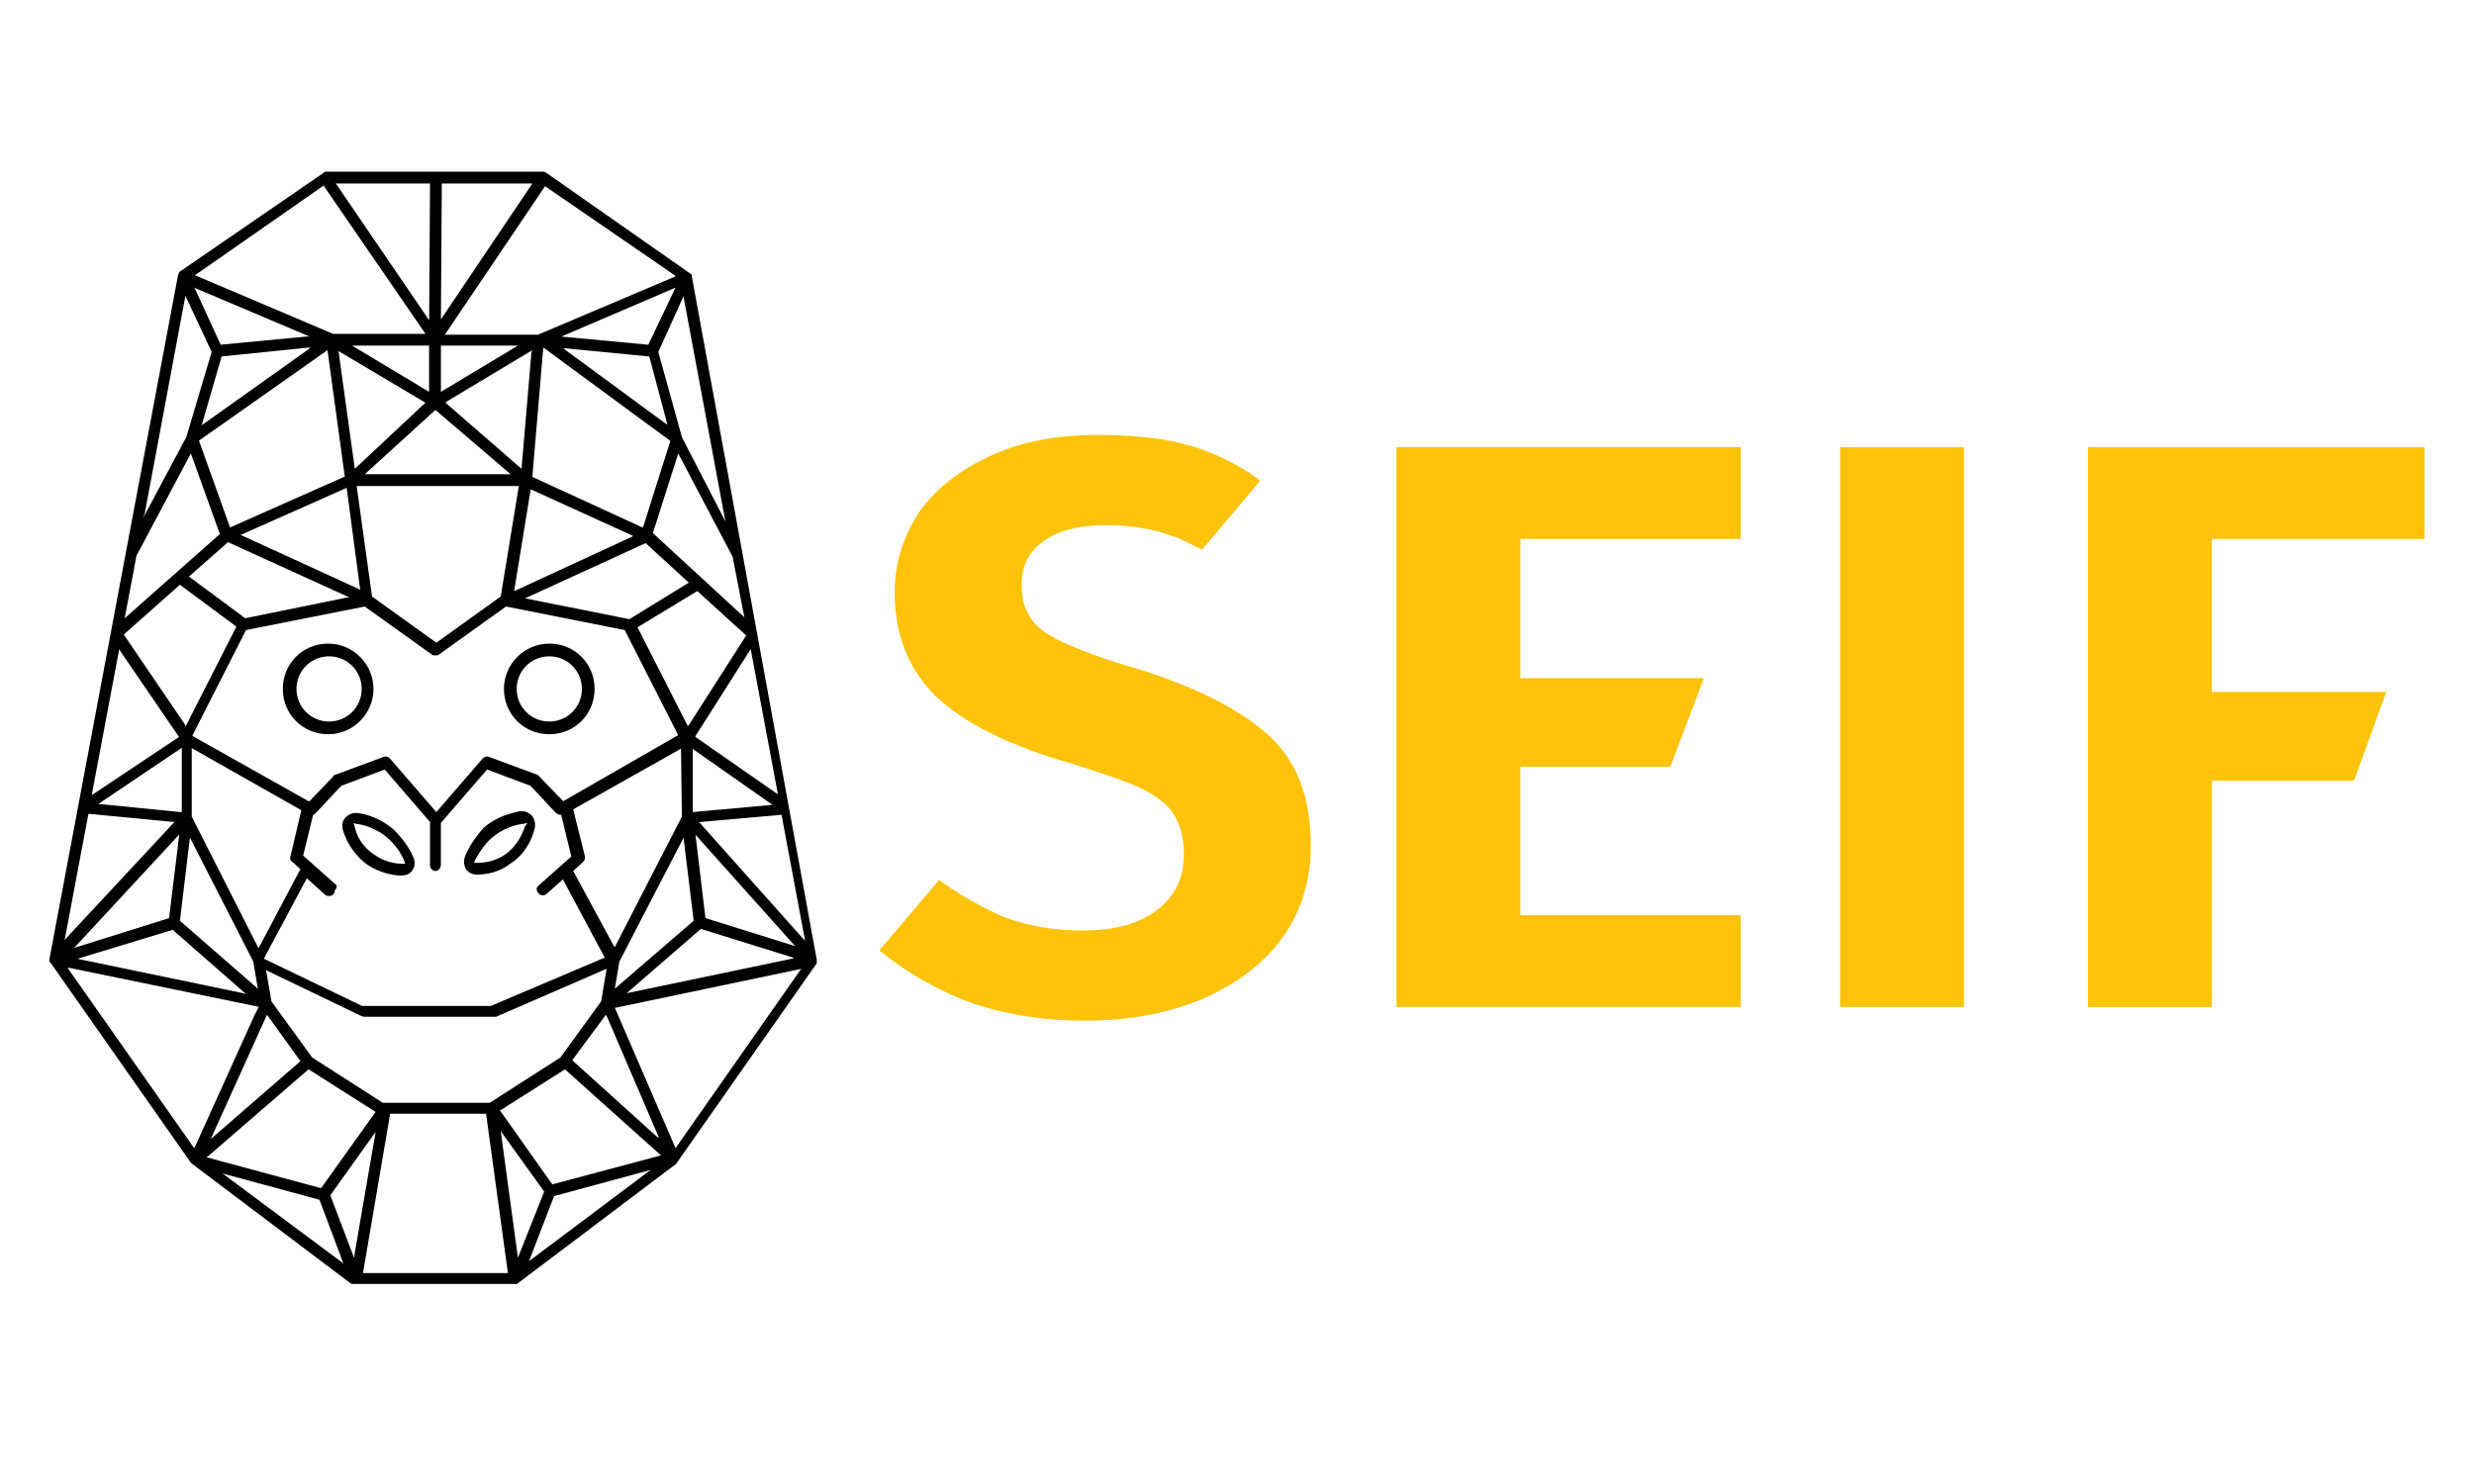 <?xml version="1.0" encoding="UTF-8"?>
<svg id="Calque_2" xmlns="http://www.w3.org/2000/svg" viewBox="0 0 500 300">
  <defs>
    <style>
      .cls-1 {
        fill: none;
      }

      .cls-2 {
        fill: #fdc309;
      }
    </style>
  </defs>
  <g id="Calque_1-2" data-name="Calque_1">
    <g id="logo_x5F_seif">
      <path d="M139.82,55.77q0-.18-.18-.37l-29.3-20.51c-.18,0-.37-.18-.55-.18h-43.95c-.18,0-.37,0-.37.18l-29.3,20.14v.18c0,.18-.18.18-.18.37L10,193.83v.55s0,.18.18.18l28.38,40.47.18.18,32.04,24.17c.18.18.37.18.73.18h32.96l32.04-24.17c.18,0,.18-.18.18-.18l28.38-40.47v-.73l-25.27-138.25q.18,0,0,0ZM160.15,191.09l-17.58-5.49-2.01-16.85,20.14,22.52-.55-.18ZM160.51,193.65l-.55.18-33.33,6.96,15.01-13,18.86,5.86ZM140.19,186.14l-15.93,13.73.92-5.49,13-25.09v.37l2.01,16.48ZM140.01,164.17v-12.82l.18.18,15.93,11.17-16.11,1.47ZM137.81,165.08l-13.55,26.37-.18-.18-8.24-15.2,2.01-1.83c.37-.37.37-.73.37-1.1l-2.38-9.52,21.79-12.27.18,13.73ZM16.23,193.65l18.68-5.68,14.83,13-.55-.18-33.51-6.96.55-.18ZM14.94,191.64l.37-.37,20.87-22.52v.37l-2.01,16.48-19.23,6.04ZM36.37,186.14l2.01-16.85.18.37,12.63,24.72.92,5.49-15.75-13.73ZM19.89,162.52l16.85-11.35v13h-.18l-16.66-1.65ZM38.75,165.08v-13.92l.18.18,21.97,12.45-2.2,9.34c-.18.37,0,.92.37,1.1l1.65,1.46-8.42,15.93-.18-.18-13.37-26.37ZM67.86,178.82l-6.59-5.86,2.01-8.24c.18,0,.37-.18.55-.37l5.13-5.49,8.79-3.3,9.16,10.62v8.79c0,.55.55,1.1,1.1,1.1.37,0,.55-.18.73-.37l.18-.18c0-.18.18-.37.18-.55v-8.61l9.34-10.8,8.79,3.3,5.13,5.49c.18.18.55.37.92.37h.18v.18l2.01,8.24-6.59,5.86c-.55.37-.55,1.1,0,1.65.37.37,1.1.55,1.65,0l3.3-2.93v.18l8.42,15.75h-.18l-22.89,9.71h-26l-19.78-9.52v-.18l8.61-16.11,3.66,3.3c.37.37,1.28.37,1.65,0,.18-.18.37-.55.37-.92.55-.55.37-.92.18-1.1ZM54.86,202.44l-1.1-6.41.18.18,19.04,9.16c.18,0,.37.18.55.18h26.73l22.34-9.71-1.1,6.59-8.24,11.35-14.28,9.16h-21.61l-14.28-9.16-8.24-11.35ZM60.72,214.52l-18.13,15.75,11.35-25.09.18.18,6.59,9.15ZM115.65,214.34l6.77-9.16.18.18,10.62,24.72-.55-.37-17.03-15.38ZM113.82,161.97l-4.76-4.94q-.18-.18-.37-.37l-9.89-3.66c-.37-.18-.92,0-1.28.37l-9.34,10.8-9.34-10.8c-.37-.37-.73-.55-1.28-.37l-9.89,3.66c-.18,0-.37.18-.37.37l-4.76,4.94h-.18l-23.44-13.18v-.18l10.8-21.24,23.99-4.76,13.55,9.7c.18.18.37.18.73.18s.55,0,.73-.18l13.55-9.7,23.99,4.76,10.8,21.24-23.25,13.37ZM66.21,70.78v.18l3.48,25.45h-.18l-23.07,10.25v-.18l-6.23-17.4,26-18.31ZM40.76,85.98l4.03-13.92,17.94-1.83-.37.37-21.61,15.38ZM85.99,81.4l-14.28,13.37-3.3-23.8,17.58,10.44ZM71.16,69.87h15.56v9.34l-15.56-9.34ZM107.41,71.15l-2.01,23.62-15.38-13.37.18-.18,17.4-10.44-.18.37ZM127.92,108.32l-.18.18-23.8,10.99v-.18l3.3-20.32h.18l20.51,9.34ZM101.19,120.59l-13,9.34-13-9.34-3.11-22.34h32.78l-3.66,22.34ZM72.81,119.31l-.18-.18-23.99-10.99,21.42-9.52,2.75,20.69ZM46.07,109.6l24.54,11.17h-.37l-20.69,4.21-11.35-8.42.18-.18,7.69-6.77ZM127.19,125.17l-21.06-4.21.37-.18,23.99-10.99,8.79,8.06h-.18l-11.9,7.32ZM129.94,106.67l-22.34-10.25v-.18l2.2-26,25.63,18.86v.18l-5.49,17.4ZM134.51,85.62l-20.69-15.2h.55l16.85,1.65,3.66,13.73-.37-.18ZM131.03,69.69l-17.58-1.65,23.07-9.89-.18.37-5.31,11.17ZM110.16,37.64l26.37,18.13-.18.18-27.65,11.72h-18.86l.18-.18,20.14-29.85ZM89.29,37.09h18.31l-18.49,27.47.18-27.47ZM104.67,69.87l-15.56,9.34v-9.34h15.56ZM88,82.87l15.2,13h-29.48l14.28-13ZM86.91,37.09l-.18,27.65-18.86-27.65h19.04ZM39.48,55.59l26-18.13v.18l20.51,29.85h-18.68l-28.02-11.9h.18ZM39.66,58.33l22.89,9.7h-.55l-17.4,1.65-5.31-11.54.37.18ZM29.23,103.93l8.24-44.13,5.31,11.35-5.13,17.21-8.79,16.48.37-.92ZM27.58,112.35l10.99-20.69,5.86,16.3-19.23,17.03,2.38-12.63ZM25.01,128.28l11.35-10.07,11.35,8.42v.18l-10.25,20.14v-.37l-12.45-18.31ZM18.61,160.32l5.49-29.11.18.37,11.9,17.4-17.58,11.72v-.37ZM13.11,189.8l4.76-25.27h.18l17.21,1.65-.18.18-22.16,23.8.18-.37ZM39.11,231.92l-25.45-36.26h.37l38.27,7.87-.92,1.83-12.09,26.73-.18-.18ZM42.04,233.75l20.32-17.58,13.55,8.61-10.99,15.38h-.18l-23.07-6.23.37-.18ZM69.33,255.36l-24.35-18.13,19.59,5.31,4.94,13.18-.18-.37ZM71.52,254.26l-.18-.55-4.58-12.08,9.16-12.82-4.39,25.45ZM73.36,257.37l5.49-32.23h19.41v.18l4.39,32.04h-29.3ZM104.67,254.26l-3.48-25.64.37.55,8.42,11.72-5.31,13.37ZM131.03,236.86l-24.17,18.13.18-.37,4.94-12.82,19.59-5.31-.55.37ZM111.62,239.43l-10.62-15.01h.18l13-8.24,19.41,17.39-21.97,5.86ZM161.8,196.03l-25.27,36.07-12.27-28.38h.18l37.54-7.87-.18.18ZM157.95,164.72l4.76,25.45-.37-.37-21.06-23.62h.18l16.48-1.46ZM157.22,160.51l-.37-.18-16.3-11.35v-.18l11.17-17.58,5.49,29.3ZM150.81,128.46l-11.72,18.31-.18-.18-10.07-19.78,12.08-7.32,9.89,8.97ZM148.06,112.53s.18.18,0,0l2.38,12.27-.18-.18-18.31-16.85,5.13-16.11.18.37,10.8,20.51ZM137.81,88.36l-4.76-17.21,5.13-11.35v.37l8.42,45.23-8.79-17.03ZM75.48,139.27c0-4.94-4.03-9.16-9.16-9.16s-9.16,4.03-9.16,9.16,4.03,9.16,9.16,9.16,9.16-4.21,9.16-9.16ZM66.51,145.86c-3.66,0-6.59-2.93-6.59-6.59s2.93-6.59,6.59-6.59,6.59,2.93,6.59,6.59-2.93,6.59-6.59,6.59ZM111.01,130.11c-4.94,0-9.16,4.03-9.16,9.16s4.03,9.16,9.16,9.16,9.16-4.03,9.16-9.16-4.03-9.16-9.16-9.16ZM111.01,145.86c-3.66,0-6.59-2.93-6.59-6.59s2.93-6.59,6.59-6.59,6.59,2.93,6.59,6.59-2.93,6.59-6.59,6.59ZM93.98,173.14c-.37.92-.18,1.83.18,2.56.55.73,1.28,1.1,2.2,1.1,1.83,0,4.39-.37,6.77-2.2,3.11-2.01,4.39-4.94,4.94-7.14.18-.92,0-1.83-.55-2.56-.55-.55-1.28-.92-2.01-.92h-.37c-1.83.37-4.76,1.1-7.32,3.3-1.65,1.83-2.93,3.66-3.85,5.86ZM99.47,169.3c2.2-1.83,4.58-2.56,6.23-2.75l.92-.18-.55.73c-.55,1.65-1.65,4.03-4.03,5.68-2.2,1.46-4.39,1.65-5.68,1.65h-.55l.18-.55c.92-1.65,2.01-3.3,3.48-4.58ZM69.26,167.65c.55,2.01,2.01,4.94,4.94,7.14,2.56,1.65,5.13,2.2,6.96,2.2.92,0,1.83-.37,2.2-1.1.55-.73.55-1.83.18-2.56-.92-2.2-2.38-4.03-4.03-5.68-2.56-2.2-5.49-3.11-7.32-3.3h-.37c-.73,0-1.46.37-2.01.92-.55.55-.73,1.47-.55,2.38ZM72,166.55c1.65.18,4.03.92,6.23,2.75,1.46,1.28,2.75,2.93,3.48,4.76l.18.55h-.55c-1.46,0-3.66-.37-5.68-1.83-2.56-1.65-3.66-4.03-4.03-5.86l-.18-.55.55.18Z"/>
      <g>
        <path class="cls-2" d="M244.2,91.33c-6.18-2.47-13.6-3.4-22.26-3.4-8.04,0-15.15,1.24-21.33,4.02-6.18,2.78-11.13,6.49-14.53,11.13-3.4,4.95-5.26,10.51-5.26,16.7,0,8.66,2.78,15.46,8.35,21.02,5.57,5.26,14.53,9.89,27.52,13.6,5.87,1.86,10.51,3.4,13.91,4.95,3.09,1.55,5.57,3.4,6.8,5.56,1.24,2.16,1.86,4.64,1.86,7.73,0,4.95-1.86,8.66-5.57,11.44-3.71,2.78-8.66,4.02-14.84,4.02s-11.13-.93-16.08-2.78c-4.33-1.85-8.66-4.33-12.99-7.42l-12.06,14.22c4.95,4.02,10.51,7.42,16.7,9.89,7.11,2.78,15.46,4.33,24.73,4.33s17.31-1.55,24.42-4.64c6.8-3.09,12.06-7.11,15.77-12.37,3.71-5.26,5.57-11.44,5.57-18.24,0-9.89-2.78-17.31-8.66-22.57s-14.53-9.58-26.28-13.29c-6.49-1.85-11.44-3.71-14.84-5.26-3.4-1.55-5.57-3.09-6.8-4.95-1.24-1.85-1.86-4.02-1.86-6.8,0-4.02,1.55-6.8,4.64-8.97,3.09-2.16,7.42-3.09,12.37-3.09,4.64,0,9.28.62,13.29,2.16,2.16.62,4.02,1.85,6.18,2.78l11.75-13.91c-3.09-2.47-6.8-4.33-10.51-5.87Z"/>
        <path class="cls-2" d="M282.23,203.56h69.56v-18.55h-44.52v-29.99h30.3l6.8-17.93h-37.1v-28.14h44.52v-18.55h-69.56v113.16Z"/>
        <path class="cls-2" d="M396.94,90.41h-25.04v113.16h25.04v-113.16Z"/>
        <path class="cls-2" d="M490,108.96v-18.55h-68.02v113.16h25.04v-45.76h28.75l6.49-17.93h-35.25v-30.92h42.98Z"/>
      </g>
      <g id="rectangle">
        <rect class="cls-1" width="500" height="300"/>
      </g>
    </g>
  </g>
</svg>